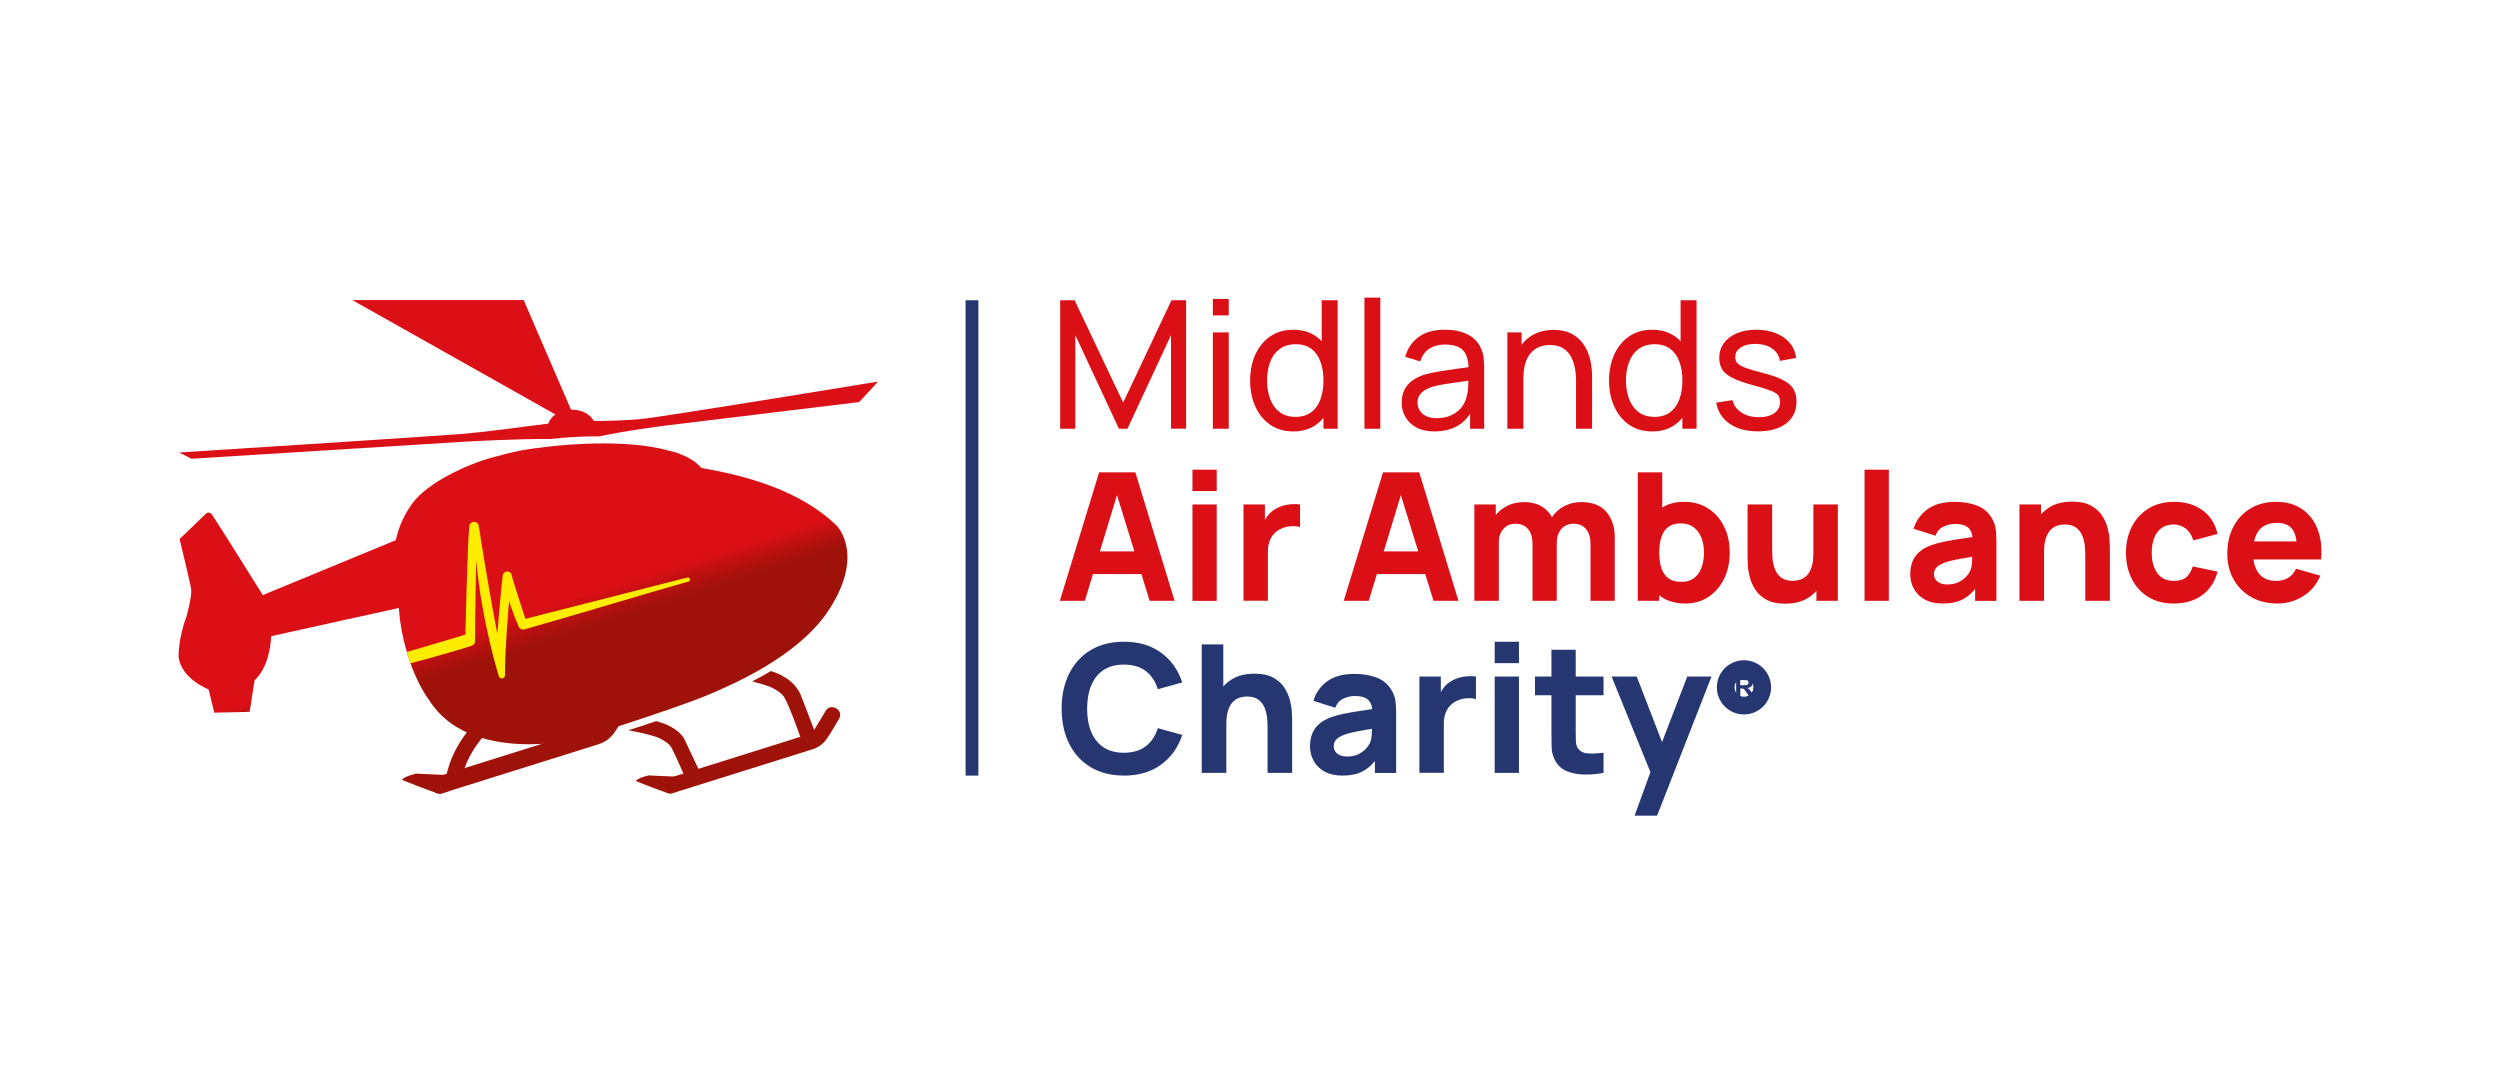 <svg xmlns="http://www.w3.org/2000/svg" width="210" height="90" viewBox="0 0 210 90"><defs><linearGradient id="a" x1="56.298%" x2="51.512%" y1="60.115%" y2="52.965%"><stop offset="0%" stop-color="#9F120A"/><stop offset="59.022%" stop-color="#BF1010"/><stop offset="100%" stop-color="#DB0F16"/></linearGradient></defs><g fill="none" fill-rule="evenodd"><rect width="210" height="90" fill="#FFF"/><g transform="translate(15 25)"><rect width="1.076" height="39.93" x="66.109" y=".22" fill="#253671" fill-rule="nonzero"/><polygon fill="#DB0F16" fill-rule="nonzero" points="74.056 11.016 74.056 .224 75.27 .224 79.345 8.82 83.403 .224 84.632 .224 84.632 11.009 83.366 11.009 83.366 3.155 79.703 11.016 78.991 11.016 75.327 3.155 75.327 11.016 74.061 11.016"/><path fill="#DB0F16" fill-rule="nonzero" d="M86.879 1.491 86.879.112 88.213.112 88.213 1.491 86.879 1.491ZM86.879 11.016 86.879 2.922 88.213 2.922 88.213 11.016 86.879 11.016ZM93.638 11.24C92.882 11.24 92.236 11.052 91.696 10.679 91.156 10.304 90.741 9.793 90.448 9.147 90.155 8.499 90.011 7.771 90.011 6.963 90.011 6.155 90.157 5.427 90.448 4.783 90.741 4.14 91.156 3.631 91.696 3.258 92.236 2.885 92.88 2.7 93.629 2.7 94.377 2.7 95.034 2.885 95.554 3.258 96.074 3.631 96.468 4.137 96.736 4.779 97.004 5.42 97.136 6.148 97.136 6.963 97.136 7.778 97.004 8.499 96.736 9.143 96.468 9.786 96.074 10.299 95.554 10.675 95.034 11.052 94.396 11.24 93.635 11.24L93.638 11.24ZM93.803 10.02C94.348 10.02 94.794 9.889 95.144 9.626 95.495 9.363 95.753 9.001 95.921 8.538 96.088 8.076 96.172 7.551 96.172 6.961 96.172 6.37 96.088 5.839 95.918 5.379 95.749 4.918 95.492 4.561 95.151 4.302 94.81 4.046 94.373 3.915 93.844 3.915 93.315 3.915 92.841 4.05 92.484 4.321 92.127 4.591 91.861 4.955 91.689 5.415 91.518 5.875 91.431 6.388 91.431 6.958 91.431 7.529 91.518 8.051 91.694 8.513 91.868 8.976 92.131 9.342 92.484 9.61 92.836 9.88 93.276 10.015 93.807 10.015L93.803 10.02ZM96.17 11.016 96.17 5.058 96.021 5.058 96.021.224 97.363.224 97.363 11.016 96.172 11.016 96.17 11.016Z"/><polygon fill="#DB0F16" fill-rule="nonzero" points="99.612 11.016 99.612 0 100.947 0 100.947 11.016"/><path fill="#DB0F16" fill-rule="nonzero" d="M105.494 11.24C104.889 11.24 104.383 11.128 103.976 10.906 103.568 10.684 103.261 10.391 103.053 10.024 102.845 9.66 102.742 9.26 102.742 8.825 102.742 8.389 102.822 8.032 102.982 7.723 103.142 7.414 103.371 7.153 103.667 6.945 103.964 6.734 104.317 6.569 104.727 6.45 105.111 6.345 105.542 6.253 106.016 6.178 106.49 6.1 106.973 6.029 107.463 5.965 107.953 5.901 108.413 5.836 108.841 5.777L108.361 6.054C108.37 5.34 108.225 4.808 107.926 4.46 107.626 4.112 107.106 3.941 106.366 3.941 105.876 3.941 105.448 4.053 105.082 4.277 104.715 4.502 104.457 4.861 104.305 5.356L103.039 4.973C103.234 4.263 103.612 3.707 104.17 3.302 104.729 2.896 105.466 2.695 106.382 2.695 107.117 2.695 107.747 2.825 108.274 3.089 108.8 3.352 109.178 3.746 109.409 4.277 109.524 4.527 109.597 4.797 109.627 5.09 109.657 5.383 109.673 5.688 109.673 6.008L109.673 11.013 108.489 11.013 108.489 9.072 108.766 9.253C108.461 9.912 108.033 10.409 107.484 10.741 106.934 11.073 106.27 11.24 105.489 11.24L105.494 11.24ZM105.695 10.123C106.174 10.123 106.591 10.036 106.943 9.864 107.296 9.692 107.58 9.463 107.793 9.182 108.008 8.9 108.148 8.591 108.212 8.257 108.283 8.007 108.322 7.73 108.331 7.425 108.34 7.121 108.347 6.883 108.347 6.713L108.812 6.915C108.377 6.979 107.948 7.041 107.527 7.096 107.106 7.151 106.707 7.208 106.336 7.268 105.963 7.327 105.629 7.4 105.329 7.485 105.109 7.556 104.903 7.645 104.711 7.758 104.518 7.87 104.363 8.012 104.246 8.186 104.129 8.357 104.07 8.57 104.07 8.82 104.07 9.04 104.127 9.25 104.239 9.45 104.351 9.649 104.525 9.811 104.763 9.937 105.002 10.063 105.311 10.125 105.695 10.125L105.695 10.123ZM111.617 11.016 111.617 2.922 112.816 2.922 112.816 5.088 112.965 5.088 112.965 11.016 111.617 11.016ZM117.387 11.016 117.387 6.963C117.387 6.583 117.352 6.217 117.281 5.862 117.21 5.507 117.093 5.186 116.929 4.902 116.764 4.618 116.539 4.392 116.258 4.227 115.976 4.062 115.619 3.98 115.191 3.98 114.856 3.98 114.552 4.037 114.279 4.151 114.007 4.266 113.773 4.437 113.579 4.664 113.384 4.891 113.233 5.179 113.125 5.525 113.018 5.873 112.965 6.281 112.965 6.75L112.088 6.48C112.088 5.701 112.23 5.028 112.512 4.465 112.793 3.899 113.192 3.467 113.702 3.164 114.215 2.862 114.818 2.711 115.511 2.711 116.036 2.711 116.482 2.793 116.853 2.958 117.222 3.123 117.531 3.343 117.776 3.618 118.021 3.892 118.213 4.197 118.353 4.531 118.492 4.866 118.591 5.209 118.648 5.557 118.705 5.907 118.735 6.235 118.735 6.539L118.735 11.013 117.387 11.013 117.387 11.016ZM123.786 11.24C123.031 11.24 122.385 11.052 121.845 10.679 121.304 10.304 120.89 9.793 120.597 9.147 120.304 8.499 120.159 7.771 120.159 6.963 120.159 6.155 120.306 5.427 120.597 4.783 120.89 4.14 121.304 3.631 121.845 3.258 122.385 2.885 123.028 2.7 123.777 2.7 124.526 2.7 125.183 2.885 125.703 3.258 126.223 3.631 126.616 4.137 126.884 4.779 127.152 5.42 127.285 6.148 127.285 6.963 127.285 7.778 127.152 8.499 126.884 9.143 126.616 9.786 126.223 10.299 125.703 10.675 125.183 11.052 124.544 11.24 123.784 11.24L123.786 11.24ZM123.951 10.02C124.496 10.02 124.943 9.889 125.293 9.626 125.643 9.363 125.902 9.001 126.069 8.538 126.236 8.076 126.321 7.551 126.321 6.961 126.321 6.37 126.236 5.839 126.067 5.379 125.897 4.918 125.641 4.561 125.3 4.302 124.959 4.046 124.521 3.915 123.992 3.915 123.463 3.915 122.989 4.05 122.632 4.321 122.275 4.591 122.009 4.955 121.838 5.415 121.666 5.875 121.579 6.388 121.579 6.958 121.579 7.529 121.666 8.051 121.842 8.513 122.016 8.976 122.28 9.342 122.632 9.61 122.985 9.88 123.424 10.015 123.956 10.015L123.951 10.02ZM126.319 11.016 126.319 5.058 126.17 5.058 126.17.224 127.512.224 127.512 11.016 126.321 11.016 126.319 11.016ZM132.668 11.233C131.704 11.233 130.914 11.023 130.296 10.599 129.678 10.178 129.3 9.587 129.16 8.827L130.525 8.609C130.635 9.049 130.887 9.397 131.283 9.656 131.677 9.912 132.167 10.043 132.75 10.043 133.3 10.043 133.733 9.928 134.051 9.697 134.369 9.468 134.527 9.154 134.527 8.76 134.527 8.536 134.475 8.353 134.369 8.209 134.264 8.067 134.049 7.932 133.721 7.808 133.394 7.682 132.902 7.531 132.242 7.35 131.528 7.16 130.964 6.963 130.557 6.761 130.147 6.56 129.854 6.324 129.68 6.054 129.506 5.784 129.417 5.454 129.417 5.065 129.417 4.591 129.547 4.176 129.806 3.822 130.065 3.467 130.429 3.192 130.896 2.993 131.363 2.796 131.906 2.697 132.526 2.697 133.147 2.697 133.689 2.796 134.175 2.99 134.66 3.185 135.049 3.462 135.347 3.819 135.645 4.176 135.821 4.593 135.876 5.067L134.511 5.314C134.447 4.884 134.236 4.545 133.882 4.291 133.527 4.039 133.076 3.904 132.526 3.89 132.002 3.874 131.576 3.97 131.248 4.174 130.921 4.38 130.758 4.653 130.758 4.998 130.758 5.198 130.82 5.367 130.942 5.504 131.063 5.642 131.292 5.772 131.624 5.898 131.956 6.024 132.439 6.166 133.073 6.326 133.788 6.507 134.351 6.702 134.763 6.915 135.175 7.128 135.468 7.377 135.645 7.664 135.819 7.952 135.908 8.305 135.908 8.724 135.908 9.502 135.622 10.116 135.047 10.562 134.472 11.009 133.68 11.233 132.67 11.233L132.668 11.233ZM74.029 25.468 77.326 14.677 80.369 14.677 83.666 25.468 81.569 25.468 78.631 15.95 79.02 15.95 76.128 25.468 74.031 25.468 74.029 25.468ZM76.007 23.22 76.007 21.317 81.702 21.317 81.702 23.22 76.007 23.22ZM85.166 16.252 85.166 14.453 87.204 14.453 87.204 16.252 85.166 16.252ZM85.166 25.471 85.166 17.377 87.204 17.377 87.204 25.471 85.166 25.471ZM89.452 25.468 89.452 17.374 91.252 17.374 91.252 19.353 91.057 19.098C91.163 18.819 91.302 18.565 91.476 18.334 91.65 18.105 91.866 17.915 92.12 17.763 92.314 17.644 92.527 17.551 92.756 17.482 92.985 17.415 93.223 17.372 93.468 17.354 93.713 17.335 93.958 17.342 94.203 17.372L94.203 19.275C93.979 19.204 93.718 19.181 93.42 19.204 93.123 19.227 92.855 19.295 92.614 19.41 92.374 19.52 92.172 19.666 92.008 19.847 91.843 20.03 91.717 20.243 91.632 20.491 91.547 20.738 91.504 21.017 91.504 21.326L91.504 25.464 89.45 25.464 89.452 25.468ZM97.874 25.468 101.171 14.677 104.214 14.677 107.511 25.468 105.414 25.468 102.476 15.95 102.865 15.95 99.973 25.468 97.876 25.468 97.874 25.468ZM99.852 23.22 99.852 21.317 105.547 21.317 105.547 23.22 99.852 23.22ZM108.846 25.468 108.846 17.374 110.646 17.374 110.646 20.058 110.9 20.058 110.9 25.468 108.846 25.468 108.846 25.468ZM113.732 25.468 113.732 20.687C113.732 20.154 113.606 19.737 113.354 19.44 113.103 19.142 112.754 18.993 112.308 18.993 111.862 18.993 111.543 19.14 111.285 19.43 111.028 19.723 110.898 20.101 110.898 20.566L110.043 19.966C110.043 19.437 110.176 18.961 110.44 18.542 110.705 18.123 111.06 17.791 111.507 17.546 111.953 17.301 112.455 17.18 113.009 17.18 113.643 17.18 114.165 17.315 114.57 17.585 114.978 17.855 115.278 18.215 115.472 18.663 115.667 19.112 115.765 19.607 115.765 20.147L115.765 25.468 113.728 25.468 113.732 25.468ZM118.602 25.468 118.602 20.687C118.602 20.154 118.476 19.737 118.225 19.44 117.973 19.142 117.625 18.993 117.178 18.993 116.894 18.993 116.647 19.059 116.436 19.192 116.226 19.325 116.063 19.511 115.946 19.746 115.83 19.985 115.77 20.257 115.77 20.566L114.916 19.996C114.916 19.442 115.046 18.952 115.31 18.526 115.573 18.102 115.923 17.77 116.365 17.532 116.807 17.294 117.297 17.177 117.838 17.177 118.763 17.177 119.461 17.45 119.933 17.997 120.404 18.544 120.64 19.261 120.64 20.145L120.64 25.466 118.602 25.466 118.602 25.468ZM122.575 25.468 122.575 14.677 124.629 14.677 124.629 19.923 124.375 19.923 124.375 25.468 122.575 25.468 122.575 25.468ZM126.561 25.693C125.758 25.693 125.085 25.505 124.546 25.132 124.006 24.756 123.601 24.248 123.328 23.602 123.056 22.959 122.921 22.231 122.921 21.422 122.921 20.614 123.056 19.886 123.326 19.243 123.596 18.599 123.992 18.089 124.517 17.713 125.041 17.338 125.689 17.152 126.458 17.152 127.228 17.152 127.908 17.338 128.482 17.706 129.057 18.075 129.504 18.581 129.82 19.224 130.138 19.865 130.296 20.6 130.296 21.425 130.296 22.249 130.14 22.961 129.827 23.605 129.515 24.248 129.078 24.759 128.519 25.134 127.96 25.51 127.308 25.695 126.564 25.695L126.561 25.693ZM126.232 23.879C126.671 23.879 127.031 23.769 127.31 23.55 127.589 23.33 127.798 23.034 127.933 22.661 128.068 22.29 128.134 21.876 128.134 21.42 128.134 20.965 128.063 20.559 127.924 20.188 127.784 19.817 127.569 19.52 127.276 19.298 126.983 19.075 126.609 18.963 126.156 18.963 125.733 18.963 125.389 19.066 125.126 19.27 124.862 19.476 124.672 19.762 124.553 20.131 124.434 20.502 124.375 20.93 124.375 21.42 124.375 21.91 124.434 22.338 124.553 22.709 124.672 23.078 124.869 23.366 125.142 23.57 125.414 23.776 125.778 23.877 126.232 23.877L126.232 23.879ZM134.955 25.709C134.321 25.709 133.804 25.601 133.405 25.386 133.005 25.171 132.695 24.898 132.473 24.568 132.251 24.239 132.093 23.895 131.997 23.538 131.903 23.181 131.844 22.856 131.825 22.56 131.805 22.265 131.796 22.05 131.796 21.917L131.796 17.377 133.863 17.377 133.863 21.198C133.863 21.384 133.872 21.619 133.893 21.906 133.914 22.194 133.975 22.483 134.081 22.771 134.186 23.062 134.356 23.302 134.594 23.497 134.832 23.692 135.166 23.79 135.601 23.79 135.775 23.79 135.963 23.763 136.162 23.708 136.361 23.653 136.549 23.547 136.723 23.389 136.897 23.231 137.041 23 137.154 22.693 137.266 22.386 137.323 21.983 137.323 21.482L138.493 22.036C138.493 22.675 138.363 23.275 138.104 23.836 137.845 24.394 137.453 24.848 136.931 25.191 136.409 25.537 135.75 25.709 134.958 25.709L134.955 25.709ZM137.579 25.468 137.579 22.785 137.325 22.785 137.325 17.374 139.379 17.374 139.379 25.468 137.582 25.468 137.579 25.468Z"/><polygon fill="#DB0F16" fill-rule="nonzero" points="141.623 25.468 141.623 14.453 143.661 14.453 143.661 25.468 141.623 25.468"/><path fill="#DB0F16" fill-rule="nonzero" d="M148.158 25.695C147.579 25.695 147.086 25.583 146.686 25.361 146.283 25.139 145.978 24.841 145.772 24.468 145.564 24.097 145.461 23.685 145.461 23.236 145.461 22.86 145.518 22.519 145.632 22.21 145.747 21.901 145.932 21.626 146.191 21.39 146.447 21.152 146.795 20.955 147.228 20.795 147.528 20.685 147.885 20.589 148.3 20.502 148.714 20.417 149.184 20.335 149.708 20.259 150.232 20.184 150.809 20.097 151.439 20.001L150.704 20.406C150.704 19.927 150.59 19.575 150.358 19.348 150.129 19.124 149.745 19.011 149.204 19.011 148.904 19.011 148.593 19.085 148.268 19.229 147.943 19.373 147.716 19.632 147.585 20.001L145.742 19.417C145.946 18.748 146.331 18.203 146.896 17.784 147.462 17.365 148.231 17.154 149.204 17.154 149.919 17.154 150.553 17.264 151.107 17.484 151.661 17.704 152.08 18.084 152.366 18.622 152.527 18.922 152.62 19.222 152.65 19.522 152.68 19.822 152.696 20.156 152.696 20.527L152.696 25.473 150.912 25.473 150.912 23.808 151.167 24.154C150.773 24.699 150.347 25.093 149.889 25.336 149.431 25.578 148.854 25.7 148.153 25.7L148.158 25.695ZM148.593 24.092C148.968 24.092 149.284 24.026 149.541 23.893 149.797 23.76 150.003 23.609 150.154 23.44 150.308 23.27 150.411 23.128 150.466 23.011 150.571 22.792 150.633 22.535 150.649 22.244 150.667 21.951 150.674 21.709 150.674 21.514L151.274 21.663C150.67 21.764 150.18 21.846 149.806 21.915 149.431 21.981 149.129 22.043 148.9 22.098 148.671 22.153 148.467 22.212 148.293 22.279 148.094 22.359 147.931 22.446 147.81 22.538 147.686 22.629 147.597 22.732 147.54 22.842 147.482 22.952 147.453 23.073 147.453 23.208 147.453 23.394 147.498 23.552 147.592 23.685 147.684 23.817 147.817 23.918 147.986 23.989 148.156 24.06 148.359 24.095 148.593 24.095L148.593 24.092ZM154.633 25.468 154.633 17.374 156.447 17.374 156.447 20.058 156.701 20.058 156.701 25.468 154.633 25.468 154.633 25.468ZM160.163 25.468 160.163 21.647C160.163 21.461 160.154 21.226 160.133 20.939 160.112 20.653 160.051 20.365 159.945 20.074 159.84 19.785 159.668 19.543 159.432 19.348 159.194 19.153 158.86 19.055 158.425 19.055 158.251 19.055 158.063 19.082 157.864 19.137 157.665 19.192 157.477 19.298 157.303 19.456 157.129 19.614 156.985 19.845 156.872 20.149 156.76 20.454 156.703 20.859 156.703 21.363L155.533 20.809C155.533 20.17 155.663 19.57 155.922 19.009 156.181 18.45 156.572 17.997 157.095 17.654 157.617 17.308 158.276 17.136 159.068 17.136 159.703 17.136 160.22 17.244 160.618 17.459 161.019 17.674 161.328 17.947 161.55 18.276 161.772 18.606 161.93 18.95 162.027 19.307 162.12 19.664 162.18 19.989 162.198 20.284 162.219 20.58 162.228 20.795 162.228 20.928L162.228 25.468 160.16 25.468 160.163 25.468ZM167.597 25.695C166.757 25.695 166.038 25.507 165.438 25.134 164.838 24.759 164.378 24.25 164.06 23.605 163.739 22.961 163.581 22.233 163.581 21.425 163.581 20.616 163.748 19.875 164.08 19.229 164.412 18.586 164.882 18.077 165.486 17.709 166.091 17.34 166.805 17.154 167.629 17.154 168.584 17.154 169.383 17.395 170.031 17.878 170.679 18.361 171.091 19.018 171.272 19.852L169.235 20.392C169.115 19.973 168.907 19.646 168.609 19.41 168.312 19.174 167.975 19.057 167.602 19.057 167.172 19.057 166.821 19.16 166.546 19.369 166.272 19.577 166.07 19.859 165.94 20.216 165.809 20.573 165.745 20.976 165.745 21.427 165.745 22.132 165.901 22.702 166.214 23.14 166.526 23.577 166.991 23.795 167.604 23.795 168.065 23.795 168.415 23.689 168.653 23.479 168.893 23.268 169.072 22.968 169.193 22.579L171.277 23.014C171.048 23.872 170.613 24.534 169.972 24.999 169.333 25.464 168.543 25.695 167.604 25.695L167.597 25.695ZM176.305 25.695C175.476 25.695 174.746 25.516 174.114 25.159 173.482 24.802 172.987 24.31 172.63 23.682 172.273 23.055 172.094 22.338 172.094 21.528 172.094 20.644 172.268 19.875 172.619 19.22 172.969 18.565 173.45 18.057 174.066 17.695 174.679 17.333 175.387 17.152 176.186 17.152 177.036 17.152 177.757 17.351 178.352 17.752 178.947 18.153 179.387 18.714 179.671 19.437 179.955 20.161 180.056 21.013 179.971 21.993L177.956 21.993 177.956 21.244C177.956 20.42 177.825 19.827 177.562 19.465 177.299 19.103 176.871 18.922 176.278 18.922 175.584 18.922 175.073 19.133 174.746 19.556 174.418 19.978 174.256 20.603 174.256 21.427 174.256 22.18 174.418 22.764 174.746 23.176 175.073 23.588 175.554 23.795 176.188 23.795 176.589 23.795 176.93 23.708 177.214 23.531 177.498 23.357 177.716 23.103 177.867 22.773L179.905 23.357C179.6 24.097 179.119 24.672 178.462 25.081 177.805 25.491 177.086 25.695 176.307 25.695L176.305 25.695ZM173.622 21.993 173.622 20.479 178.986 20.479 178.986 21.993 173.622 21.993Z"/><path fill="#253671" fill-rule="nonzero" d="M79.41 40.148C78.331 40.148 77.399 39.912 76.618 39.442 75.835 38.973 75.235 38.316 74.812 37.471 74.391 36.626 74.178 35.646 74.178 34.526 74.178 33.407 74.388 32.424 74.812 31.582 75.233 30.737 75.835 30.08 76.618 29.61 77.399 29.141 78.331 28.905 79.41 28.905 80.648 28.905 81.69 29.212 82.53 29.828 83.373 30.442 83.966 31.275 84.31 32.324L82.256 32.894C82.056 32.239 81.718 31.731 81.244 31.369 80.77 31.007 80.156 30.826 79.407 30.826 78.723 30.826 78.153 30.98 77.695 31.284 77.237 31.589 76.893 32.019 76.664 32.573 76.435 33.127 76.318 33.78 76.318 34.529 76.318 35.277 76.433 35.93 76.664 36.484 76.893 37.038 77.237 37.469 77.695 37.773 78.153 38.078 78.723 38.231 79.407 38.231 80.156 38.231 80.77 38.048 81.244 37.684 81.718 37.32 82.056 36.812 82.256 36.164L84.31 36.734C83.964 37.782 83.371 38.616 82.53 39.229 81.688 39.843 80.648 40.152 79.41 40.152L79.41 40.148ZM85.944 39.921 85.944 29.13 87.758 29.13 87.758 34.675 88.012 34.675 88.012 39.921 85.944 39.921 85.944 39.921ZM91.474 39.921 91.474 36.099C91.474 35.914 91.465 35.678 91.444 35.392 91.424 35.106 91.362 34.817 91.256 34.526 91.151 34.238 90.979 33.995 90.744 33.801 90.505 33.606 90.171 33.507 89.736 33.507 89.562 33.507 89.374 33.535 89.175 33.59 88.976 33.645 88.788 33.75 88.614 33.908 88.44 34.066 88.296 34.297 88.184 34.602 88.072 34.906 88.014 35.312 88.014 35.816L86.844 35.261C86.844 34.623 86.975 34.023 87.233 33.462 87.492 32.903 87.884 32.45 88.406 32.106 88.928 31.76 89.587 31.589 90.38 31.589 91.014 31.589 91.531 31.696 91.93 31.912 92.33 32.127 92.639 32.399 92.862 32.729 93.084 33.059 93.242 33.402 93.338 33.759 93.432 34.117 93.491 34.442 93.51 34.737 93.53 35.032 93.539 35.248 93.539 35.38L93.539 39.921 91.472 39.921 91.474 39.921ZM97.739 40.148C97.159 40.148 96.667 40.035 96.266 39.813 95.863 39.591 95.559 39.294 95.353 38.92 95.144 38.549 95.041 38.137 95.041 37.688 95.041 37.313 95.099 36.972 95.213 36.663 95.328 36.354 95.513 36.079 95.772 35.843 96.028 35.605 96.376 35.408 96.809 35.248 97.109 35.138 97.466 35.042 97.881 34.955 98.295 34.87 98.764 34.787 99.289 34.712 99.813 34.634 100.39 34.549 101.02 34.453L100.285 34.858C100.285 34.38 100.17 34.027 99.939 33.801 99.71 33.576 99.325 33.464 98.785 33.464 98.485 33.464 98.174 33.537 97.849 33.681 97.523 33.826 97.297 34.084 97.166 34.453L95.323 33.869C95.527 33.201 95.911 32.656 96.477 32.237 97.043 31.818 97.812 31.607 98.785 31.607 99.499 31.607 100.134 31.717 100.688 31.937 101.242 32.157 101.661 32.537 101.947 33.075 102.107 33.375 102.201 33.675 102.231 33.975 102.261 34.275 102.277 34.609 102.277 34.98L102.277 39.926 100.493 39.926 100.493 38.261 100.747 38.607C100.353 39.152 99.928 39.545 99.47 39.788 99.012 40.031 98.435 40.152 97.734 40.152L97.739 40.148ZM98.174 38.545C98.549 38.545 98.865 38.478 99.122 38.346 99.378 38.213 99.584 38.062 99.735 37.892 99.889 37.723 99.992 37.581 100.047 37.464 100.152 37.244 100.214 36.988 100.23 36.697 100.246 36.406 100.255 36.161 100.255 35.967L100.855 36.115C100.25 36.216 99.76 36.299 99.387 36.367 99.012 36.434 98.709 36.496 98.48 36.55 98.252 36.605 98.048 36.665 97.874 36.731 97.675 36.812 97.512 36.899 97.391 36.99 97.267 37.082 97.178 37.185 97.12 37.295 97.063 37.405 97.033 37.526 97.033 37.661 97.033 37.846 97.079 38.004 97.173 38.137 97.265 38.27 97.397 38.371 97.567 38.442 97.736 38.513 97.94 38.547 98.174 38.547L98.174 38.545ZM104.23 39.921 104.23 31.827 106.03 31.827 106.03 33.805 105.835 33.551C105.94 33.272 106.08 33.017 106.254 32.786 106.428 32.557 106.643 32.367 106.897 32.216 107.092 32.097 107.305 32.003 107.534 31.934 107.763 31.868 108.001 31.825 108.246 31.806 108.491 31.788 108.736 31.795 108.981 31.825L108.981 33.727C108.757 33.656 108.496 33.633 108.198 33.656 107.9 33.679 107.632 33.748 107.392 33.862 107.152 33.972 106.95 34.119 106.785 34.3 106.62 34.483 106.494 34.696 106.41 34.943 106.325 35.19 106.282 35.47 106.282 35.779L106.282 39.916 104.228 39.916 104.23 39.921ZM110.554 30.705 110.554 28.905 112.592 28.905 112.592 30.705 110.554 30.705ZM110.554 39.923 110.554 31.829 112.592 31.829 112.592 39.923 110.554 39.923ZM113.941 33.402 113.941 31.829 119.697 31.829 119.697 33.402 113.941 33.402ZM119.697 39.921C119.138 40.026 118.589 40.072 118.053 40.061 117.515 40.049 117.036 39.953 116.615 39.777 116.194 39.6 115.871 39.314 115.651 38.918 115.452 38.549 115.346 38.172 115.337 37.789 115.328 37.407 115.321 36.974 115.321 36.489L115.321 29.578 117.359 29.578 117.359 36.367C117.359 36.683 117.364 36.965 117.371 37.217 117.377 37.469 117.43 37.67 117.524 37.821 117.705 38.105 117.991 38.261 118.385 38.286 118.779 38.311 119.216 38.291 119.697 38.227L119.697 39.921Z"/><polygon fill="#253671" fill-rule="nonzero" points="122.305 43.518 123.864 39.232 123.894 40.491 120.372 31.827 122.486 31.827 124.853 37.956 124.375 37.956 126.729 31.827 128.766 31.827 124.196 43.518 122.307 43.518"/><circle cx="131.493" cy="32.738" r="1.532" stroke="#253671" stroke-width="1.49"/><path fill="#253671" fill-rule="nonzero" d="M130.836,33.544 L130.836,31.836 L131.562,31.836 C131.745,31.836 131.878,31.852 131.961,31.882 C132.043,31.912 132.109,31.967 132.16,32.047 C132.21,32.125 132.235,32.214 132.235,32.317 C132.235,32.445 132.199,32.55 132.123,32.635 C132.048,32.718 131.935,32.77 131.784,32.793 C131.86,32.837 131.919,32.885 131.97,32.937 C132.02,32.99 132.084,33.082 132.167,33.214 L132.375,33.549 L131.963,33.549 L131.713,33.178 C131.624,33.045 131.564,32.96 131.532,32.926 C131.5,32.892 131.466,32.869 131.429,32.855 C131.393,32.841 131.335,32.837 131.255,32.837 L131.187,32.837 L131.187,33.549 L130.841,33.549 L130.836,33.544 Z M131.182,32.557 L131.436,32.557 C131.601,32.557 131.704,32.55 131.745,32.537 C131.786,32.523 131.819,32.498 131.841,32.466 C131.864,32.431 131.876,32.388 131.876,32.337 C131.876,32.28 131.86,32.234 131.83,32.198 C131.8,32.163 131.757,32.141 131.699,32.131 C131.672,32.127 131.587,32.127 131.448,32.127 L131.18,32.127 L131.18,32.56 L131.182,32.557 Z"/><path fill="#9F120A" fill-rule="nonzero" d="M41.49,41.629 L46.848,39.948 L53.247,37.94 C53.742,37.785 54.163,37.482 54.456,37.05 C54.825,36.507 55.15,35.935 55.482,35.371 C55.908,34.645 54.779,33.988 54.356,34.712 C54.063,35.211 53.767,35.712 53.454,36.2 C53.417,36.257 53.318,36.477 53.252,36.5 L53.325,36.406 L53.314,36.42 C53.334,36.42 53.179,36.541 53.202,36.523 C53.126,36.58 53.016,36.621 52.934,36.681 C52.842,36.747 53.135,36.619 53.037,36.64 C53.012,36.644 52.984,36.656 52.959,36.665 C52.213,36.887 51.471,37.132 50.726,37.366 L43.129,39.749 L41.144,40.372 C40.345,40.622 40.686,41.883 41.492,41.631 L41.492,41.631 L41.49,41.629 Z"/><path fill="#9F120A" fill-rule="nonzero" d="M43.198 40.31 39.477 40.134C39.477 40.134 38.529 40.354 38.415 40.61 38.415 40.61 40.81 41.57 41.151 41.62 41.38 41.654 41.364 41.638 41.783 41.501 42.245 41.347 43.484 40.725 43.484 40.725L43.198 40.31ZM26.289 34.414C25.652 34.886 25.082 35.454 24.576 36.06 23.545 37.292 22.733 38.737 22.465 40.335 22.405 40.683 22.556 41.038 22.92 41.139 23.234 41.226 23.665 41.034 23.724 40.683 23.855 39.907 24.095 39.213 24.452 38.543 24.773 37.943 25.157 37.389 25.537 36.937 25.863 36.553 26.215 36.189 26.588 35.85 26.703 35.747 26.817 35.648 26.937 35.552 26.969 35.527 27.001 35.502 27.033 35.477 27.094 35.424 26.863 35.605 26.948 35.543 27.23 35.332 27.374 34.977 27.182 34.65 27.019 34.371 26.572 34.204 26.289 34.416L26.289 34.416 26.289 34.414Z"/><path fill="#9F120A" fill-rule="nonzero" d="M22.13,41.64 L28.132,39.756 L35.278,37.514 C35.83,37.34 36.299,36.999 36.624,36.516 C37.032,35.912 37.398,35.273 37.767,34.645 C38.243,33.835 36.981,33.1 36.507,33.908 C36.18,34.467 35.85,35.023 35.502,35.571 C35.436,35.676 35.328,35.79 35.278,35.905 C35.248,35.973 35.418,35.788 35.344,35.818 C35.356,35.813 35.168,35.973 35.264,35.9 C35.17,35.973 35.06,36.026 34.96,36.09 C34.774,36.205 35.141,36.044 35.037,36.063 C35.01,36.067 34.985,36.081 34.957,36.088 C34.131,36.333 33.309,36.605 32.487,36.864 L23.969,39.536 L21.743,40.235 C20.85,40.514 21.233,41.924 22.13,41.64 L22.13,41.64 L22.13,41.64 Z"/><path fill="#9F120A" fill-rule="nonzero" d="M24.116,40.18 L19.957,39.983 C19.957,39.983 18.897,40.23 18.769,40.514 C18.769,40.514 21.446,41.586 21.828,41.643 C22.082,41.682 22.064,41.663 22.536,41.51 C23.053,41.341 24.438,40.644 24.438,40.644 L24.118,40.18 L24.116,40.18 Z"/><path fill="url(#a)" fill-rule="nonzero" d="M55.251,19.124 C52.215,16.197 47.7,14.956 43.922,14.311 C43.388,13.697 42.591,13.253 41.565,12.946 L40.494,12.685 C36.517,11.806 31.058,12.52 31.058,12.52 C30.996,12.527 30.937,12.536 30.877,12.543 C29.373,12.699 28.262,12.891 26.286,13.445 C24.088,14.061 20.903,15.57 19.655,17.264 C19.003,18.15 18.49,19.22 18.256,20.349 L18.256,20.371 L7.076,24.988 C5.828,22.991 2.972,18.437 2.801,18.221 C2.579,17.944 2.343,18.109 2.343,18.109 L0.085,20.28 C0.085,20.28 0.976,23.923 1.058,24.507 C1.141,25.091 0.655,26.815 0.655,26.815 C-0.041,28.651 0,30.181 0,30.181 C0.25,32.058 2.517,32.905 2.517,32.905 L3.005,34.865 L5.967,34.797 L6.384,32.154 C7.376,31.202 7.705,29.718 7.781,28.436 L18.501,26.071 L18.593,27.037 C19.216,31.522 21.045,33.803 21.045,33.803 C24.452,39.273 33.584,37.086 33.584,37.086 C33.584,37.086 41.522,34.607 44.508,33.356 C46.82,32.388 51.846,30.151 54.408,26.556 C57.836,21.596 55.251,19.121 55.251,19.121 L55.251,19.124 Z"/><path fill="#DB0F16" fill-rule="nonzero" d="M38.861,10.198 C37.572,10.324 35.85,10.359 34.886,10.368 C34.584,9.804 33.861,9.408 33.018,9.408 C33,9.408 32.979,9.408 32.961,9.408 L28.988,0.204 L14.588,0.204 L31.658,9.814 C31.369,10.017 31.156,10.283 31.058,10.583 C29.016,10.855 25.462,11.318 23.758,11.455 C21.288,11.655 0.051,13.008 0.051,13.008 L1.083,13.534 L23.784,12.117 C23.784,12.117 28.434,11.838 31.188,11.879 C32.402,11.742 33.824,11.645 35.395,11.65 C37.446,11.181 41.062,10.73 41.062,10.73 L57.174,8.772 L58.761,7.052 C58.761,7.052 40.748,10.013 38.859,10.196 L38.861,10.198 Z"/><path fill="#9F120A" fill-rule="nonzero" d="M52.206 33.251C52.107 33.068 51.619 31.944 49.753 31.369 49.259 31.667 48.732 31.957 48.187 32.239 48.618 32.349 49.197 32.511 49.685 32.695 49.685 32.695 50.587 33.066 50.891 33.588 51.361 34.396 52.293 37.089 52.293 37.089L53.449 36.473C53.449 36.473 52.277 33.372 52.208 33.251L52.206 33.251ZM40.121 35.575C39.232 35.88 38.435 36.138 37.781 36.344 38.179 36.415 39.5 36.665 40.26 36.949 40.26 36.949 41.137 37.32 41.398 37.792 41.659 38.263 42.504 40.187 42.504 40.187L43.745 39.756C43.745 39.756 42.557 37.235 42.497 37.107 42.442 36.988 41.991 36.072 40.121 35.575L40.121 35.575Z"/><path fill="#FFED00" fill-rule="nonzero" d="M42.969,23.689 C42.971,23.591 42.893,23.508 42.795,23.504 C42.781,23.504 42.767,23.508 42.754,23.511 L42.754,23.506 L29.132,26.984 C29.132,26.984 28.074,23.767 27.983,23.314 L27.983,23.314 C27.951,23.137 27.797,23.005 27.612,23.005 C27.456,23.005 27.321,23.099 27.262,23.234 L27.262,23.234 C27.262,23.234 27.252,23.256 27.248,23.277 C27.241,23.3 27.236,23.325 27.234,23.348 C27.108,24.099 26.776,28.241 26.776,28.241 C26.151,25.084 25.242,19.437 25.219,19.165 C25.219,19.165 25.219,19.16 25.219,19.16 L25.219,19.16 C25.217,19.14 25.21,19.119 25.201,19.103 C25.144,18.947 24.997,18.835 24.823,18.835 C24.599,18.835 24.416,19.014 24.416,19.238 C24.416,19.254 24.418,19.27 24.42,19.286 C24.285,20.211 24.088,28.308 24.088,28.308 C21.498,29.1 19.174,29.762 19.174,29.762 L19.17,29.762 C19.17,29.762 19.332,30.329 19.477,30.714 L19.506,30.707 C20.706,30.4 23.378,29.652 24.578,29.258 C24.587,29.256 24.592,29.251 24.599,29.249 C24.775,29.205 24.908,29.047 24.91,28.857 C24.91,28.853 24.91,28.848 24.91,28.843 C24.91,28.841 24.91,28.839 24.91,28.836 C24.892,26.542 25.002,22.057 25.002,22.057 C25.444,27.167 26.904,31.802 26.904,31.802 L26.907,31.802 C26.939,31.909 27.035,31.989 27.154,31.989 C27.301,31.989 27.42,31.873 27.42,31.726 L27.42,31.726 C27.399,29.494 27.77,25.434 27.77,25.434 C27.871,25.974 28.345,27.11 28.569,27.63 L28.569,27.637 L28.581,27.657 C28.581,27.657 28.59,27.669 28.592,27.676 C28.661,27.797 28.791,27.882 28.94,27.882 C28.97,27.882 29,27.877 29.027,27.873 C29.038,27.873 29.05,27.873 29.059,27.868 C33.815,26.522 39.251,24.852 42.841,23.847 L42.841,23.847 C42.912,23.824 42.964,23.76 42.967,23.682 L42.969,23.689 Z"/></g></g></svg>